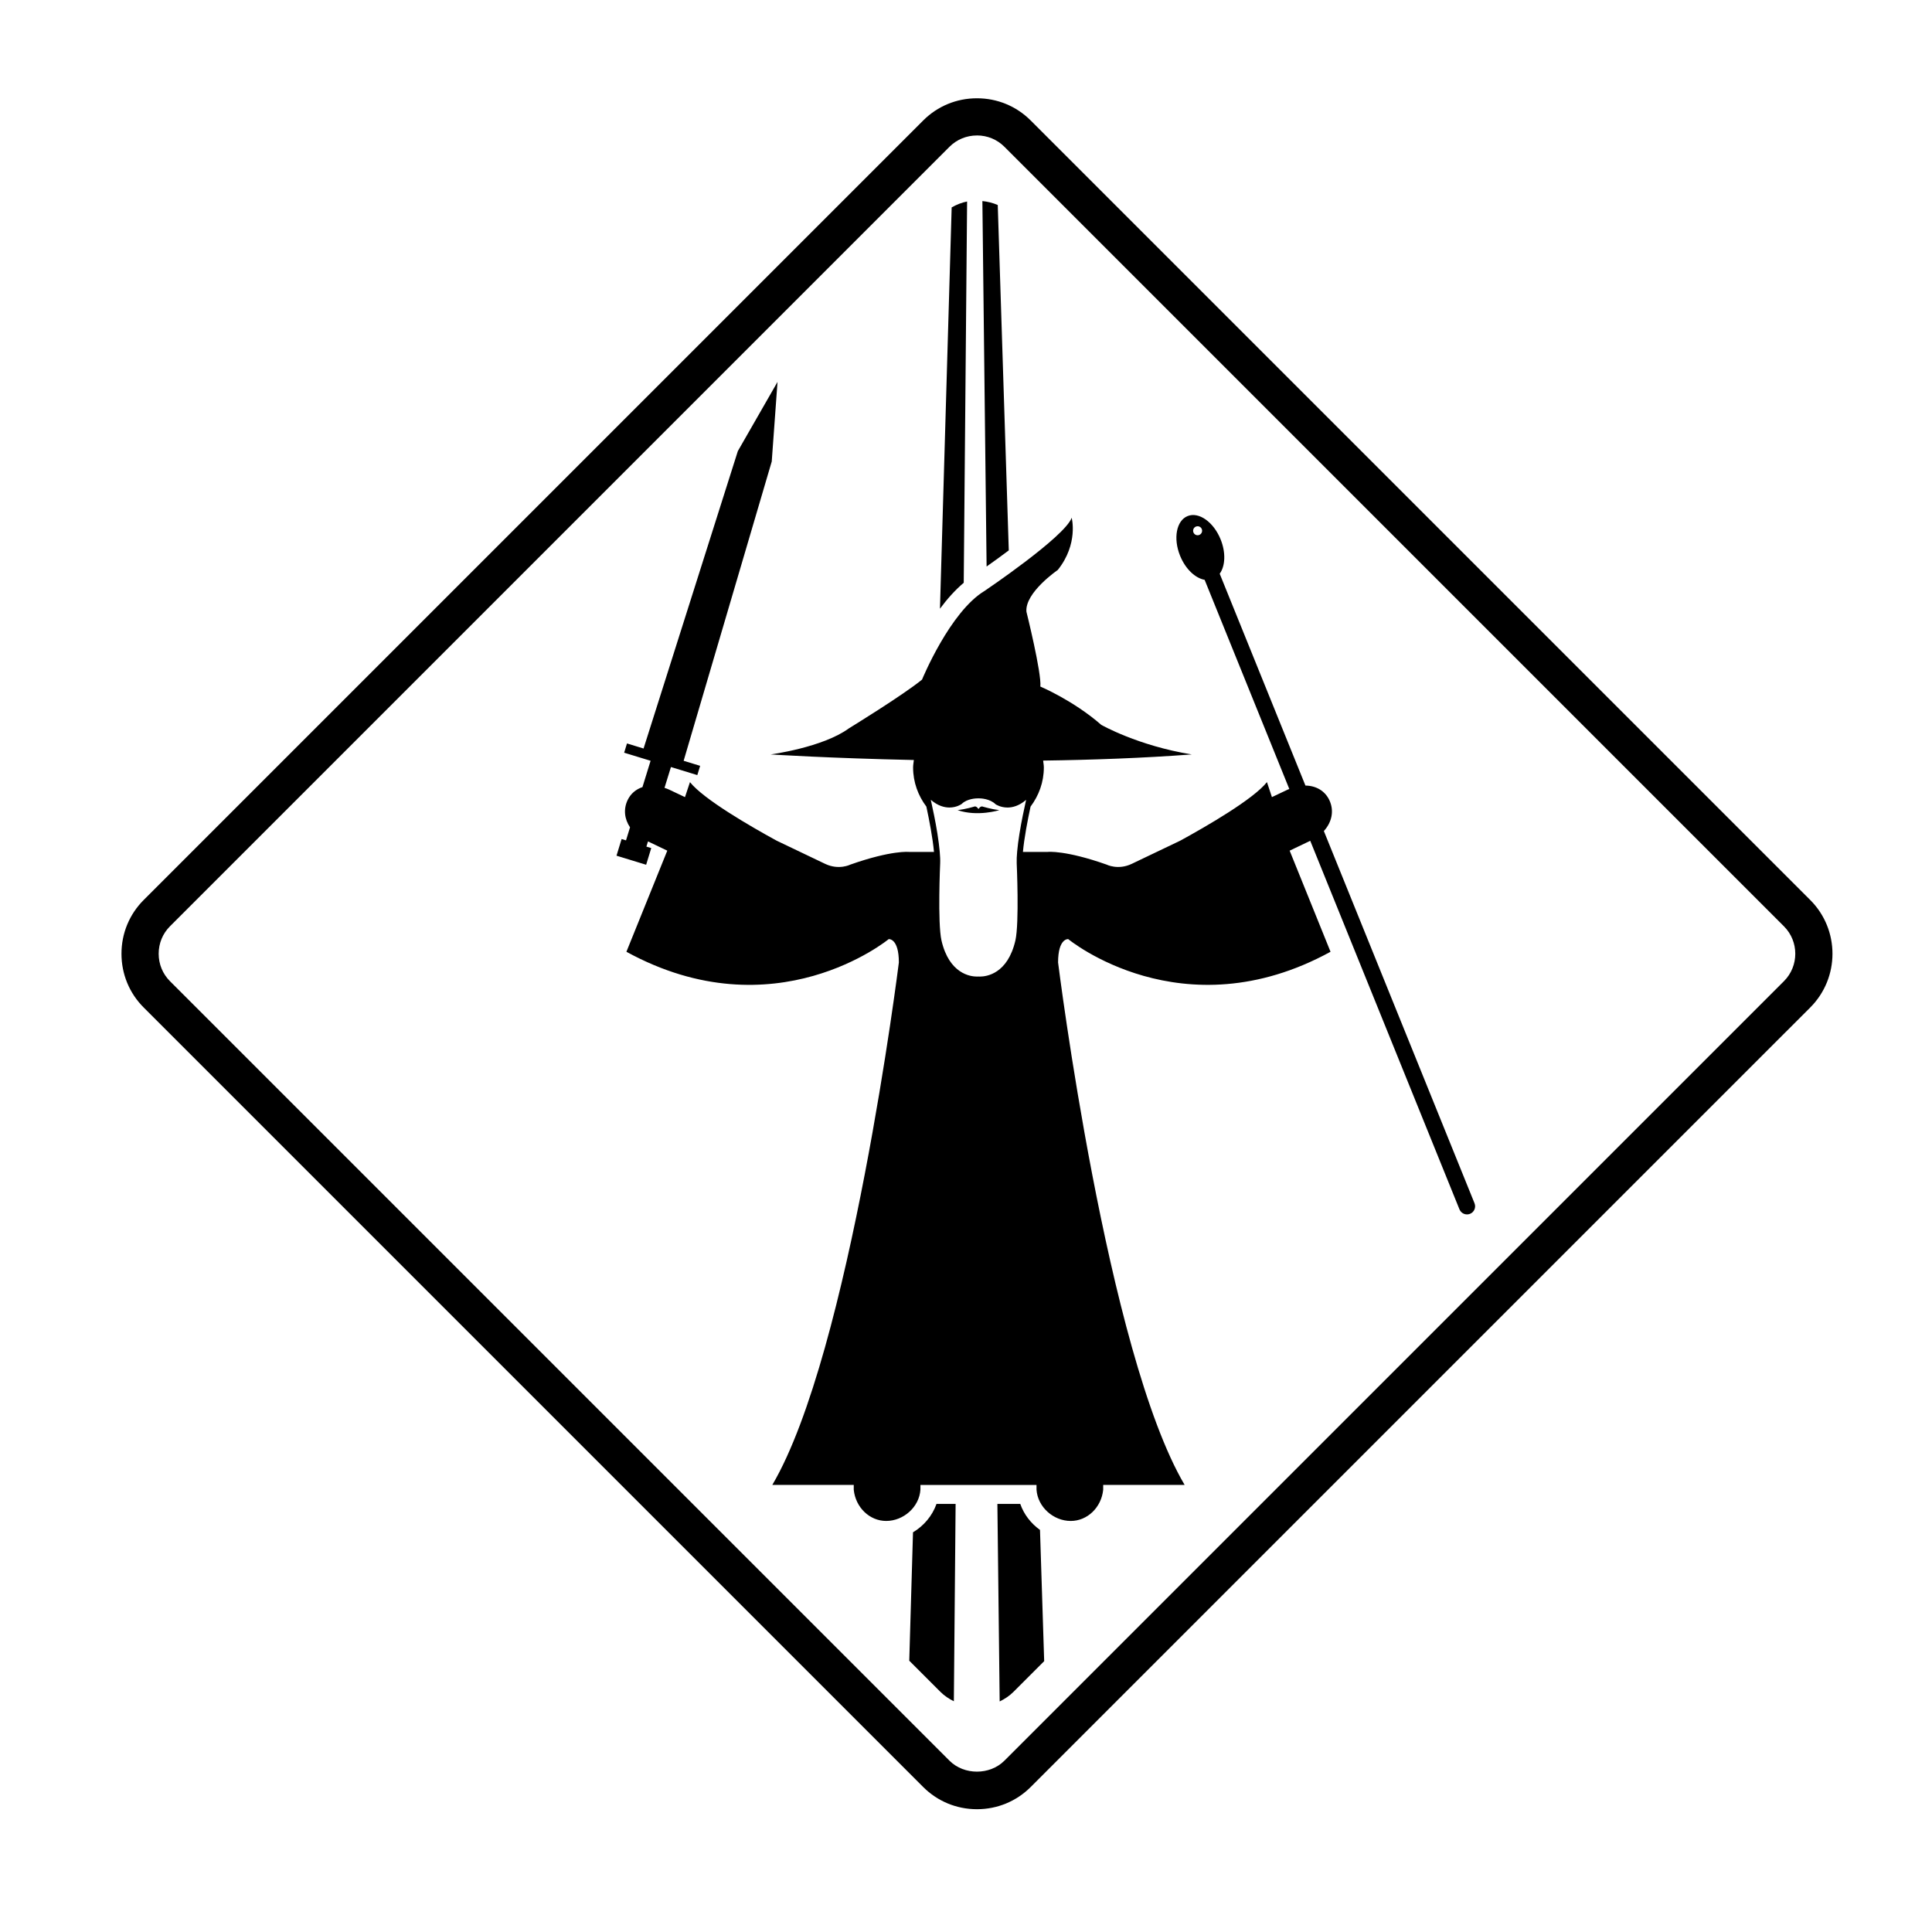 <?xml version="1.0" encoding="UTF-8"?>
<!-- Uploaded to: SVG Repo, www.svgrepo.com, Generator: SVG Repo Mixer Tools -->
<svg fill="#000000" width="800px" height="800px" version="1.1" viewBox="144 144 512 512" xmlns="http://www.w3.org/2000/svg">
 <path d="m402.9 623.46c-5.391 0-10.445-2.09-14.238-5.879l-206.59-206.59c-3.793-3.789-5.879-8.848-5.879-14.238s2.09-10.449 5.879-14.238l206.59-206.59c3.793-3.793 8.848-5.879 14.238-5.879 5.394 0 10.449 2.09 14.238 5.879l206.6 206.59c7.848 7.848 7.848 20.625 0 28.477l-206.6 206.59c-3.789 3.789-8.844 5.879-14.234 5.879zm0-443.56c-2.754 0-5.336 1.062-7.269 2.992l-206.59 206.59c-1.93 1.93-2.992 4.508-2.992 7.269 0 2.754 1.062 5.336 2.992 7.269l206.59 206.59c3.859 3.856 10.676 3.856 14.535 0l206.6-206.59c4.004-4.004 4.004-10.531 0-14.535l-206.6-206.6c-1.93-1.93-4.512-2.992-7.269-2.992zm-16.945 370.18-0.992 34.023 8.258 8.258c1.062 1.062 2.281 1.855 3.562 2.492l0.465-52.301h-5.066c-1.129 3.195-3.387 5.828-6.227 7.527zm13.445-251.64 0.891-101.04c-1.426 0.273-2.797 0.832-4.09 1.559l-3.102 106.36c1.883-2.559 4.012-4.945 6.301-6.875zm14.98 244.11h-6.062l0.605 52.352c1.316-0.645 2.57-1.449 3.656-2.539l8.141-8.141-1.109-34.777c-2.394-1.711-4.266-4.113-5.231-6.894zm-5.965-344.22c-1.305-0.574-2.68-0.902-4.074-1.047l1.117 96.848c1.98-1.391 3.961-2.832 5.879-4.273zm-3.844 159.47c-0.711-0.383-1.266 0.609-1.266 0.609s-0.555-0.992-1.266-0.609c0 0-2.133 0.641-4.262 0.898 5.32 1.805 11.043 0 11.043 0-2.125-0.262-4.25-0.898-4.25-0.898zm130.19 105.07-39.926-98.637c2.141-2.348 2.781-5.414 1.449-8.207-1.164-2.445-3.516-3.809-6.328-3.844l-22.723-56.141c1.477-2.031 1.664-5.594 0.242-9.105-1.863-4.609-5.785-7.375-8.75-6.172-2.969 1.199-3.859 5.91-1.988 10.52 1.422 3.512 4.031 5.941 6.504 6.375l22.441 55.434c-0.137 0.055-0.266 0.09-0.402 0.152-1.406 0.66-2.801 1.328-4.207 1.996l-1.316-3.977c-3.621 4.555-16.008 11.703-22.969 15.516-4.293 2.051-8.578 4.102-12.871 6.152-3.629 1.734-6.66 0.191-6.66 0.191-10.984-3.875-15.566-3.359-15.566-3.359h-6.602c0.328-3.672 1.273-8.531 2.019-12.004 2.18-2.898 3.523-6.465 3.523-10.367 0-0.629-0.121-1.223-0.188-1.832 12.934-0.176 26.418-0.66 39.383-1.629-14.297-2.309-23.98-7.84-23.98-7.84-7.379-6.457-16.141-10.148-16.141-10.148 0.367-3.547-3.688-19.828-3.688-19.828-0.457-5.074 8.305-11.07 8.305-11.07 5.531-6.918 3.688-13.836 3.688-13.836-1.844 5.074-23.059 19.371-23.059 19.371-9.227 5.531-16.602 23.52-16.602 23.52-5.074 4.152-19.371 12.914-19.371 12.914-6.918 5.074-20.75 6.918-20.75 6.918s15.715 1.008 37.957 1.477c-0.074 0.66-0.203 1.305-0.203 1.984 0 3.906 1.34 7.465 3.516 10.363 0.75 3.477 1.691 8.34 2.019 12.012h-6.602s-4.586-0.516-15.566 3.359c0 0-3.027 1.535-6.66-0.191-4.293-2.047-8.578-4.098-12.871-6.152-6.961-3.809-19.348-10.965-22.969-15.516l-1.32 3.977c-1.406-0.66-2.801-1.336-4.207-1.996-0.406-0.191-0.816-0.324-1.219-0.465l1.707-5.516 6.988 2.137 0.75-2.453-4.375-1.336 23.348-79.316 1.531-21.09-10.516 18.336-24.984 78.816-4.394-1.344-0.75 2.453 7.008 2.141-2.156 6.973c-1.719 0.578-3.125 1.742-3.934 3.445-1.148 2.41-0.84 5.027 0.641 7.215l-1.066 3.461-1.168-0.359-1.352 4.418 7.856 2.402 1.352-4.418-1.285-0.395 0.422-1.371c1.703 0.816 3.41 1.633 5.113 2.449l-10.832 26.797c39.336 21.531 69.512-3.356 69.512-3.356s2.691-0.289 2.691 6.188c0 0-12.906 103.42-33.539 138.46h21.582v1.281c0.488 4.719 4.227 8.273 8.613 8.266 4.57-0.012 8.758-3.672 9.059-8.312v-1.23h30.762v1.23c0.309 4.641 4.492 8.309 9.059 8.312 4.387 0.012 8.125-3.543 8.613-8.266v-1.281h21.582c-20.633-35.035-33.539-138.46-33.539-138.46 0-6.473 2.691-6.188 2.691-6.188s30.172 24.883 69.512 3.356l-10.832-26.797c1.82-0.871 3.637-1.742 5.457-2.613l39.543 97.668c0.449 1.102 1.703 1.633 2.805 1.188 1.102-0.445 1.633-1.699 1.184-2.805zm-72.934-177.11c-0.609 0.246-1.305-0.047-1.551-0.66-0.246-0.609 0.047-1.305 0.66-1.551 0.609-0.246 1.305 0.047 1.551 0.66 0.242 0.609-0.051 1.305-0.66 1.551zm-47.66 79.195c-0.004 0.02-0.004 0.039-0.012 0.059-0.262 1.629-0.473 3.231-0.598 4.672-0.102 1.133-0.156 2.191-0.121 3.055 0.012 0.156 0.711 15.801-0.344 20.484-2.051 8.887-7.703 9.574-9.387 9.574-0.191 0-0.309-0.012-0.484-0.012-0.02 0-0.137 0.012-0.328 0.012-1.684 0-7.34-0.691-9.391-9.566-1.055-4.684-0.352-20.332-0.344-20.488 0.035-0.855-0.02-1.914-0.121-3.047-0.125-1.445-0.344-3.047-0.598-4.68 0-0.016-0.004-0.031-0.004-0.051-0.266-1.656-0.578-3.344-0.891-4.906-0.309-1.535-0.613-2.957-0.871-4.109 1.883 1.637 3.648 2.047 4.938 2.047 1.855 0 3.094-0.82 3.258-0.953 1.406-1.406 3.844-1.477 4.324-1.477h0.223c0.473 0 2.91 0.07 4.43 1.57 0.055 0.035 1.293 0.863 3.152 0.863 1.285 0 3.055-0.402 4.934-2.039-0.258 1.152-0.562 2.578-0.875 4.117-0.316 1.539-0.625 3.223-0.891 4.875z"/>
</svg>